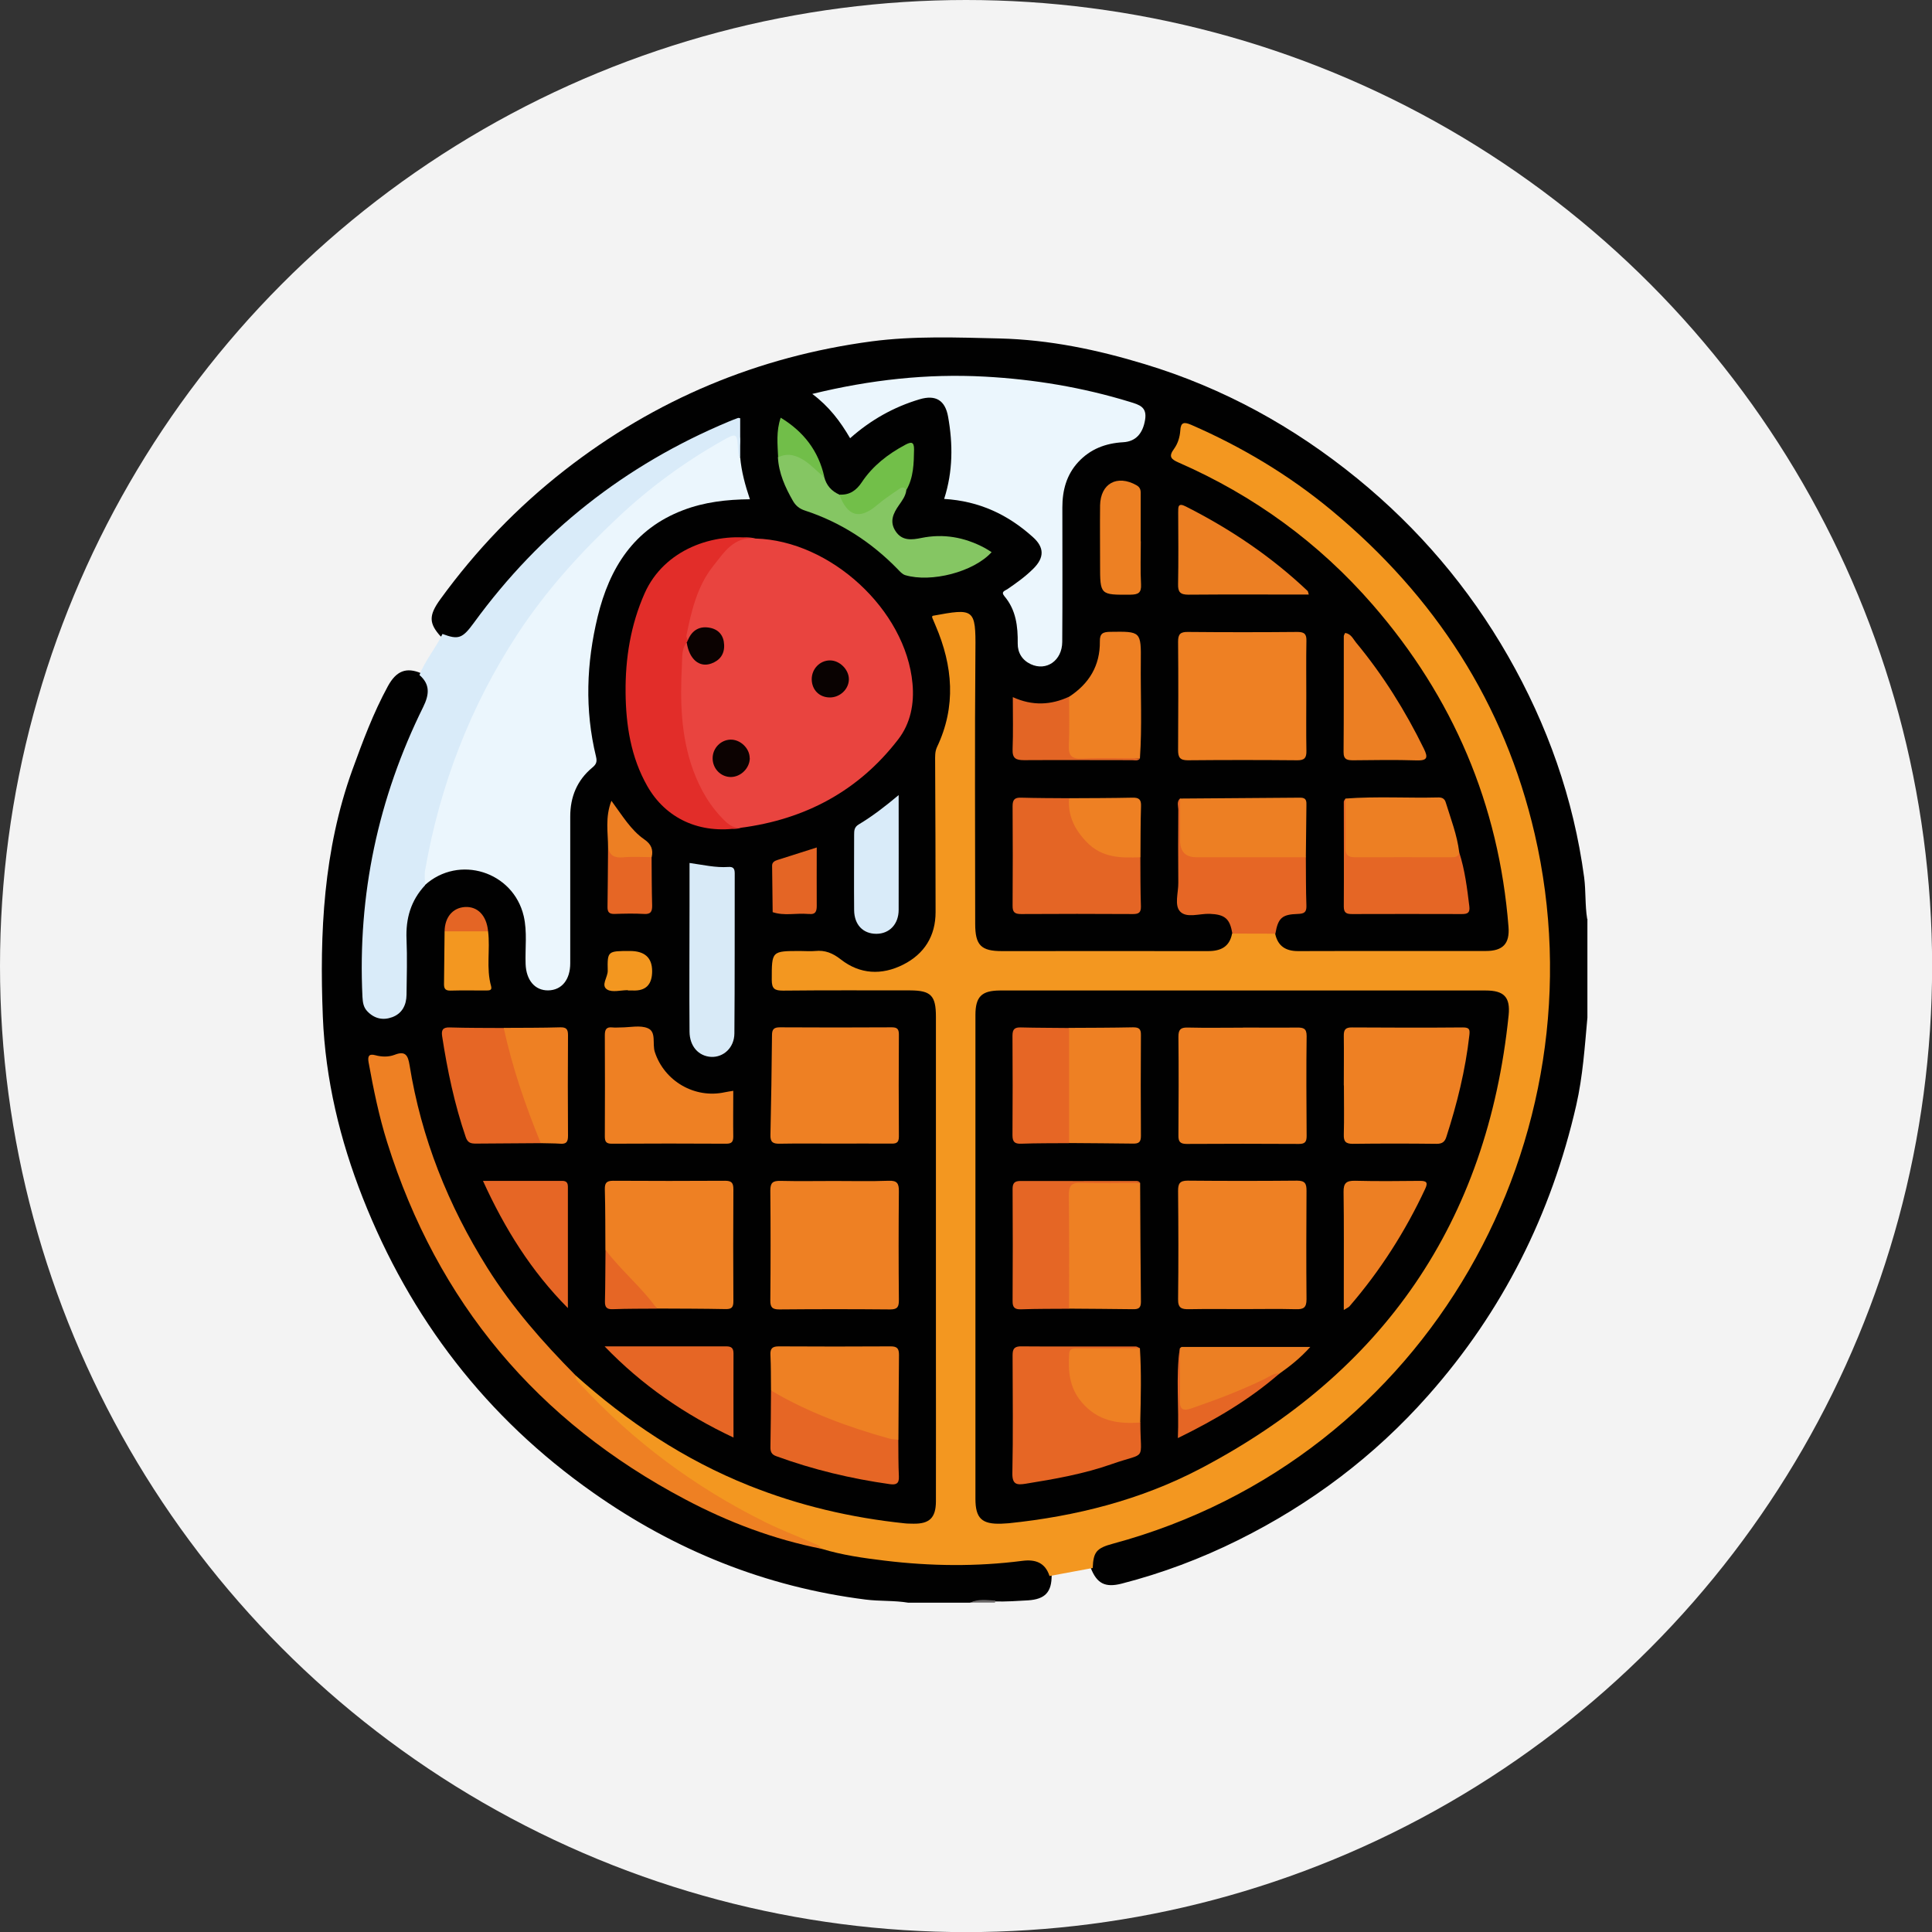 <?xml version="1.0" encoding="UTF-8"?>
<svg id="Layer_2" data-name="Layer 2" xmlns="http://www.w3.org/2000/svg" viewBox="0 0 173.13 173.13">
  <rect x="0" y="0" width="173.13" height="173.13" fill="#333333" stroke="none"/>
  <defs>
    <style>
      .cls-1 {
        fill: #f3f3f3;
      }

      .cls-2 {
        fill: #010101;
      }

      .cls-3 {
        fill: #6a6767;
      }

      .cls-4 {
        fill: #ed7f23;
      }

      .cls-5 {
        fill: #ed8023;
      }

      .cls-6 {
        fill: #ebf6fd;
      }

      .cls-7 {
        fill: #e56625;
      }

      .cls-8 {
        fill: #e9443f;
      }

      .cls-9 {
        fill: #f39720;
      }

      .cls-10 {
        fill: #e46525;
      }

      .cls-11 {
        fill: #ec7f23;
      }

      .cls-12 {
        fill: #ee8023;
      }

      .cls-13 {
        fill: #e66625;
      }

      .cls-14 {
        fill: #72bf49;
      }

      .cls-15 {
        fill: #71be49;
      }

      .cls-16 {
        fill: #d9ebf9;
      }

      .cls-17 {
        fill: #d8eaf7;
      }

      .cls-18 {
        fill: #e22d29;
      }

      .cls-19 {
        fill: #e36525;
      }

      .cls-20 {
        fill: #0c0201;
      }

      .cls-21 {
        fill: #090201;
      }

      .cls-22 {
        fill: #0b0201;
      }

      .cls-23 {
        fill: #85c663;
      }
    </style>
  </defs>
  <g id="Layer_1-2" data-name="Layer 1">
    <g>
      <circle class="cls-1" cx="86.57" cy="86.57" r="86.57"/>
      <g>
        <path class="cls-2" d="M142.25,82.34v8.85c-.24,2.63-.41,5.26-1,7.85-2.24,9.78-6.59,18.47-13.26,26-4.83,5.46-10.53,9.74-17.03,12.97-3.34,1.66-6.82,2.97-10.44,3.9-1.48,.38-2.22,0-2.77-1.39,.02-1.58,.45-2.11,2.16-2.56,3.51-.93,6.89-2.2,10.09-3.9,12.73-6.77,21.38-17.01,25.93-30.71,1.95-5.87,2.87-11.9,2.68-18.06-.22-7.22-1.82-14.15-4.91-20.72-2.98-6.36-7.11-11.88-12.26-16.63-4.25-3.93-9.04-7.09-14.36-9.41-.63-.27-.88-.21-1.1,.48-.58,1.89-.62,1.91,1.2,2.77,5.21,2.48,9.91,5.73,13.93,9.84,7.92,8.11,12.75,17.78,14.19,29.08,.12,.92,.21,1.83,.16,2.75-.06,1.13-.71,1.83-1.83,2.01-.18,.03-.37,.04-.55,.04-5.53,.01-11.06,.02-16.59,0-1.53,0-2.18-.6-2.42-2.01,.03-1.07,.58-1.75,1.63-1.88,.83-.1,.99-.56,.99-1.27-.01-1.21-.03-2.42,0-3.63-.08-1.29-.02-2.58-.04-3.86-.01-.61-.22-.98-.9-.98-3.06,0-6.11-.05-9.17,.02-.15,0-.29,.06-.42,.13-.38,.29-.34,.7-.34,1.11-.03,2.39,.08,4.77,.03,7.16-.02,.88,.29,1.31,1.21,1.25,.51-.03,1.03-.02,1.54,.02,1.32,.11,1.93,.73,2.06,2.1-.4,1.41-.98,1.87-2.56,1.89-3.21,.04-6.41,.01-9.62,.01-2.76,0-5.53,0-8.29,0-2.51,0-3.16-.65-3.16-3.14,0-8.26,0-16.51,0-24.77,0-.41,0-.81-.01-1.22-.02-.83-.49-1.17-1.26-1.22-1.45-.08-1.73,.26-1.23,1.61,1.22,3.24,1.34,6.47,0,9.7-.3,.73-.34,1.5-.34,2.28,0,4.2,0,8.4,0,12.61,0,1.84-.62,3.39-2.04,4.59-2.03,1.7-4.62,1.87-6.97,.27-1.62-1.1-3.33-.6-5.03-.65-.14,0-.31,.06-.37,.2-.31,.71-.28,1.46-.07,2.16,.16,.54,.73,.37,1.15,.41,.29,.03,.59,0,.88,0,3.17,0,6.34,0,9.51,0,2.3,0,2.93,.62,2.93,2.86,0,14.19,0,28.38,0,42.58,0,2.49-.81,3.26-3.31,3-5.28-.56-10.38-1.81-15.24-3.96-5.2-2.3-9.89-5.38-14.06-9.25-5.25-4.99-9.34-10.78-12.13-17.48-1.38-3.31-2.41-6.73-3-10.26-.15-.88-.46-1.29-1.37-.99-.1,.03-.22,.05-.33,.06q-1.45,.16-1.17,1.65c1.77,9.45,5.78,17.83,12.09,25.08,7.27,8.35,16.3,13.89,27.04,16.64,.39,.1,.79,.15,1.19,.24,3.52,.87,7.12,1.16,10.72,1.37,2.21,.13,4.41-.18,6.6-.36,1.69-.14,2.42,.2,3.03,1.55,.02,1.56-.59,2.19-2.11,2.29-.98,.06-1.96,.12-2.95,.1-.75,.06-1.52-.13-2.26,.11h-5.53c-1.26-.21-2.55-.12-3.82-.28-8.96-1.13-17.08-4.41-24.43-9.59-9.55-6.71-16.38-15.6-20.64-26.43-2.04-5.19-3.34-10.57-3.57-16.21-.3-7.53,.06-14.94,2.64-22.1,.93-2.56,1.88-5.12,3.19-7.52,.76-1.39,1.66-1.72,2.98-1.16,.99,1.01,1.11,1.82,.39,3.3-1.86,3.79-3.26,7.73-4.17,11.85-.65,2.92-1.05,5.86-1.14,8.86-.05,1.65-.28,3.29,0,4.95,.15,.86,.47,1.47,1.39,1.6,.82,.11,1.49-.4,1.78-1.32,.16-.53,.17-1.09,.18-1.64,0-1.4,.05-2.8-.01-4.2-.08-1.81,.53-3.31,1.71-4.63,1.93-1.5,4.02-1.97,6.3-.87,2.22,1.07,3.2,2.95,3.27,5.35,.02,.85,0,1.69,0,2.54,.03,1.45,.67,2.29,1.7,2.26,.99-.03,1.61-.85,1.61-2.24,.02-4.05,.04-8.11,0-12.16-.02-2,.38-3.8,1.88-5.23,.59-.56,.36-1.23,.22-1.87-.87-4.13-.58-8.21,.55-12.24,1.81-6.44,5.43-9.44,12.08-10.18,1.16-.13,1.15-.13,.87-1.32-.15-.64-.31-1.29-.32-1.96,.03-.7,.03-1.4,.03-2.1,0-1.25-.05-1.3-1.25-.79-2.13,.91-4.21,1.94-6.2,3.14-4.13,2.47-7.89,5.41-11.22,8.88-1.74,1.8-3.29,3.77-4.79,5.78-1.01,1.35-1.68,1.51-3.12,.93-1.05-1.17-1.07-1.87-.02-3.32,3.18-4.38,6.89-8.25,11.16-11.58,8.12-6.33,17.3-10.17,27.49-11.53,3.79-.5,7.63-.35,11.46-.26,4.47,.11,8.77,1.01,13.01,2.3,7.04,2.13,13.36,5.61,19.05,10.25,5.48,4.47,10,9.78,13.51,15.91,3.53,6.17,5.87,12.77,6.82,19.84,.16,1.23,.07,2.48,.27,3.71Z"/>
        <path class="cls-3" d="M89.2,143.43c-.01,.06-.02,.12-.04,.18h-2.21c.73-.35,1.49-.22,2.25-.18Z"/>
        <path class="cls-9" d="M97.93,140.51c-1.29,.24-2.59,.48-3.88,.72-.39-1.21-1.28-1.51-2.43-1.36-4.12,.53-8.23,.48-12.35-.02-1.89-.23-3.78-.49-5.61-1.05-4.56-1.54-8.72-3.85-12.68-6.54-3.33-2.27-6.29-4.98-9.05-7.9-.28-.3-.71-.6-.37-1.13,4.63,4.16,9.75,7.57,15.55,9.89,4.5,1.8,9.17,2.89,13.98,3.39,.26,.03,.52,.02,.77,.03,1.43,.02,2-.53,2.01-1.98,.01-4.5,0-8.99,0-13.49,0-9.99,0-19.98,0-29.96,0-1.9-.45-2.35-2.31-2.36-3.8,0-7.59-.02-11.39,.02-.75,0-1.01-.16-1.01-.96,0-2.59-.03-2.59,2.56-2.59,.44,0,.89,.04,1.33,0,.88-.09,1.56,.18,2.29,.75,1.72,1.35,3.68,1.44,5.6,.47,1.9-.96,2.9-2.57,2.9-4.71,0-4.5-.02-8.99-.04-13.49,0-.44-.03-.87,.17-1.3,1.73-3.64,1.42-7.27-.13-10.88-.1-.24-.2-.47-.3-.71-.01-.03,0-.07-.01-.11,.02-.02,.05-.06,.07-.06,3.68-.68,3.85-.66,3.81,3.06-.07,8.18-.02,16.36-.02,24.55,0,1.91,.52,2.44,2.4,2.44,6.15,0,12.31-.01,18.46,0,1.15,0,1.93-.38,2.16-1.57,1.29-.54,2.58-.56,3.86,.01,.24,1.11,.94,1.56,2.06,1.56,5.6-.02,11.21,0,16.81-.01,1.54,0,2.16-.65,2.04-2.17-.86-10.96-4.97-20.57-12.16-28.85-4.83-5.56-10.66-9.8-17.4-12.75-.69-.3-.92-.54-.41-1.23,.34-.47,.52-1.05,.56-1.65,.04-.73,.33-.78,.98-.5,4.55,1.98,8.77,4.51,12.58,7.67,9.24,7.67,15.49,17.27,18.2,29,6.27,27.11-9.41,55.93-37.79,63.59-1.49,.4-1.76,.74-1.82,2.19Z"/>
        <path class="cls-8" d="M67.71,48.26c6.7,.18,13.46,6.39,14.06,12.99,.17,1.8-.17,3.58-1.29,5.02-3.56,4.62-8.34,7.16-14.1,7.91-.78,.27-1.34-.11-1.86-.63-1.6-1.62-2.57-3.59-3.12-5.76-.77-3.03-.88-6.11-.48-9.21,.05-.36,.06-.74,.36-1.02,.59-.05,.53,.5,.73,.8,.54,.84,1.25,1.07,1.93,.58,.59-.42,.75-1.28,.35-1.87-.43-.63-1.3-.68-2.05-.1-.2,.15-.34,.39-.62,.44-.43-.21-.39-.6-.31-.95,.6-2.75,1.45-5.35,3.63-7.34,.83-.76,1.66-1.15,2.76-.86Z"/>
        <path class="cls-6" d="M66.33,40.98c.11,1.28,.45,2.51,.87,3.76-2.09,.02-4.08,.25-5.99,.98-4.41,1.68-6.59,5.17-7.65,9.53-1.01,4.17-1.17,8.36-.15,12.55,.12,.5,0,.71-.35,1-1.35,1.13-1.96,2.61-1.96,4.37,0,4.38,0,8.77,0,13.15,0,1.47-.76,2.41-1.97,2.43-1.2,.02-1.98-.92-2.03-2.37-.05-1.43,.16-2.87-.17-4.29-.94-4-5.81-5.53-8.86-2.77-.48-.46-.32-1.03-.23-1.55,1.13-6.75,3.42-13.09,6.94-18.96,4.72-7.88,11.03-14.21,18.85-19.02,.72-.44,1.52-1.28,2.23-1.04,.92,.31,.11,1.5,.46,2.24Z"/>
        <path class="cls-16" d="M66.33,40.98c-.17-.17-.17-.39-.19-.61-.08-1.58-.11-1.62-1.44-.86-3.4,1.92-6.53,4.22-9.37,6.9-3.35,3.15-6.42,6.54-8.96,10.42-4.24,6.49-6.95,13.56-8.28,21.18-.07,.43,0,.88,0,1.32-1.28,1.37-1.74,2.99-1.66,4.84,.07,1.65,.02,3.31,0,4.97-.01,.92-.39,1.68-1.28,2.01-.81,.3-1.58,.15-2.22-.51-.37-.38-.42-.82-.45-1.31-.44-9.14,1.4-17.8,5.45-25.99,.53-1.08,.64-2-.34-2.85,.51-1.32,1.46-2.4,2.06-3.68,1.44,.54,1.79,.41,2.83-1.02,5.93-8.13,13.54-14.13,22.82-18.01,.27-.11,.54-.22,.82-.32,.06-.02,.14,0,.21,.02,0,1.17,0,2.34,0,3.5Z"/>
        <path class="cls-6" d="M84.61,44.7c.79-2.46,.79-4.9,.35-7.36-.26-1.46-1.1-1.99-2.55-1.56-2.32,.69-4.38,1.85-6.23,3.49-.88-1.51-1.89-2.85-3.39-3.97,5.21-1.27,10.29-1.83,15.46-1.55,4.41,.24,8.75,.96,12.99,2.26,.88,.27,1.57,.46,1.37,1.63-.2,1.19-.82,1.93-1.97,1.99-1.57,.09-2.94,.61-4.02,1.78-1.05,1.14-1.42,2.53-1.42,4.06,0,4.02,.02,8.03-.01,12.05-.01,1.68-1.42,2.65-2.82,2-.77-.36-1.18-1.03-1.17-1.85,.02-1.54-.15-3.01-1.19-4.24-.35-.42,.06-.49,.26-.63,.82-.56,1.63-1.14,2.33-1.84,1-.99,.99-1.91-.04-2.83-2.22-2-4.78-3.23-7.96-3.42Z"/>
        <path class="cls-12" d="M51.56,123.23c-.02,.38,.24,.59,.47,.84,4.74,5.12,10.26,9.21,16.5,12.31,1.54,.77,3.16,1.37,4.74,2.07,.15,.07,.27,.23,.4,.35-4.32-.85-8.4-2.39-12.27-4.44-13.26-7-22.2-17.65-26.7-31.98-.74-2.35-1.23-4.76-1.67-7.18-.09-.53,.01-.8,.6-.64,.59,.16,1.19,.17,1.74-.04,.97-.38,1.19,.07,1.33,.92,1.05,6.54,3.46,12.57,6.97,18.17,2.22,3.54,4.96,6.66,7.89,9.62Z"/>
        <path class="cls-12" d="M74.78,105.83c1.62,0,3.24,.04,4.86-.02,.75-.03,.92,.24,.91,.95-.03,3.24-.03,6.48,0,9.73,0,.58-.09,.85-.77,.85-3.32-.03-6.63-.03-9.95,0-.63,0-.81-.2-.8-.82,.03-3.28,.03-6.56,0-9.84,0-.7,.23-.87,.89-.86,1.62,.04,3.24,.01,4.86,.01Z"/>
        <path class="cls-12" d="M117.06,62.32c0,1.66-.02,3.31,.01,4.97,.01,.61-.16,.84-.8,.84-3.28-.03-6.56-.03-9.83,0-.7,0-.87-.26-.87-.91,.02-3.24,.03-6.48,0-9.72,0-.68,.21-.88,.88-.87,3.28,.03,6.56,.03,9.83,0,.65,0,.81,.23,.79,.83-.03,1.62-.01,3.24-.01,4.86Z"/>
        <path class="cls-18" d="M61.54,57.58c-.49,.58-.39,1.35-.43,1.98-.17,3.19-.11,6.38,1,9.44,.64,1.75,1.54,3.31,2.9,4.61,.4,.38,.81,.61,1.36,.57-3.7,.62-6.73-.87-8.36-3.73-1.48-2.6-1.92-5.46-1.95-8.38-.03-3.07,.45-6.07,1.71-8.91,1.74-3.91,6.17-5.49,9.92-4.89-1.93-.24-2.83,1.27-3.76,2.43-1.44,1.79-1.97,4.03-2.42,6.26-.02,.12,.08,.27,.13,.4,.17,.18,.04,.21-.11,.23Z"/>
        <path class="cls-12" d="M54.25,111.99c-.01-1.8,0-3.6-.05-5.41-.01-.56,.14-.77,.74-.77,3.35,.02,6.7,.02,10.04,0,.6,0,.74,.21,.74,.77-.02,3.35-.02,6.7,0,10.04,0,.53-.16,.7-.69,.69-2.06-.04-4.12-.04-6.18-.05-1.7-1.62-3.52-3.12-4.61-5.28Z"/>
        <path class="cls-12" d="M74.83,102.48c-1.66,0-3.31-.02-4.97,.01-.6,.01-.84-.14-.82-.79,.07-2.98,.11-5.96,.14-8.94,0-.52,.17-.7,.7-.7,3.35,.02,6.69,.02,10.04,0,.48,0,.63,.16,.63,.64-.02,3.05-.02,6.11,0,9.16,0,.61-.31,.63-.76,.62-1.66-.01-3.31,0-4.97,0Z"/>
        <path class="cls-10" d="M102.19,76.82c.01,1.47,0,2.94,.05,4.41,.01,.54-.19,.68-.71,.68-3.34-.02-6.69-.02-10.03,0-.57,0-.77-.17-.76-.75,.02-2.98,.02-5.95,0-8.93,0-.58,.2-.77,.76-.75,1.43,.04,2.86,.04,4.3,.05,.25,.25,.3,.58,.33,.91,.15,2.06,2.65,4.42,4.83,4.09,.42-.06,.89-.05,1.24,.3Z"/>
        <path class="cls-12" d="M65.71,97.76c0,1.45-.02,2.77,0,4.09,0,.48-.15,.64-.63,.64-3.42-.02-6.85-.02-10.27,0-.5,0-.61-.2-.61-.66,.01-3.02,.02-6.04,0-9.06,0-.51,.13-.76,.68-.7,.25,.03,.51,0,.77,0,.81,0,1.72-.22,2.4,.07,.79,.33,.39,1.4,.63,2.13,.85,2.61,3.57,4.2,6.27,3.61,.21-.05,.43-.07,.76-.13Z"/>
        <path class="cls-12" d="M69.09,124.6c-.01-1.06,0-2.13-.05-3.19-.03-.58,.18-.76,.76-.76,3.34,.02,6.68,.02,10.02,0,.6,0,.74,.22,.74,.77-.03,2.53-.03,5.06-.05,7.59-.43,.39-.91,.19-1.36,.07-3.13-.88-6.13-2.07-9.03-3.53-.43-.21-.85-.46-1.02-.96Z"/>
        <path class="cls-17" d="M61.77,77.33c1.24,.17,2.35,.44,3.5,.36,.43-.03,.57,.14,.57,.57-.01,4.78,.01,9.57-.03,14.35-.01,1.28-.98,2.15-2.08,2.1-1.12-.06-1.93-.94-1.94-2.26-.03-3.75,0-7.51,0-11.26,0-1.25,0-2.5,0-3.86Z"/>
        <path class="cls-13" d="M114.29,83.67c-1.29,0-2.58,0-3.86-.01-.21-1.35-.68-1.72-2.04-1.77-.9-.03-2.06,.41-2.64-.21-.53-.56-.15-1.69-.16-2.57-.02-2.17-.02-4.35,0-6.52,0-.34-.17-.74,.16-1.04,.62,.78,.34,1.69,.36,2.54,.05,2.49-.21,2.33,2.31,2.34,2.35,0,4.69,0,7.04,0,.54,0,1.11-.05,1.56,.37,.01,1.46,0,2.92,.05,4.38,.02,.61-.25,.7-.78,.72-1.41,.04-1.76,.37-2,1.76Z"/>
        <path class="cls-13" d="M48.46,102.44c-1.94,.01-3.89,.02-5.83,.04-.45,0-.72-.08-.89-.57-1.01-2.95-1.65-5.99-2.12-9.06-.08-.55,.06-.8,.68-.78,1.61,.05,3.23,.04,4.84,.05,.4,.27,.51,.7,.61,1.13,.62,2.73,1.5,5.37,2.57,7.95,.16,.39,.45,.79,.14,1.24Z"/>
        <path class="cls-23" d="M73.86,42.74c.19,.75,.65,1.27,1.35,1.58q1.78,1.78,3.8,.26c.47-.35,.91-.74,1.46-.96,.3-.12,.7-.33,.75,.29-.06,.54-.38,.95-.67,1.37-.51,.73-.86,1.47-.29,2.33,.58,.88,1.46,.77,2.29,.6,2-.41,3.87-.07,5.65,.87,.23,.12,.44,.26,.66,.4-1.61,1.78-5.42,2.75-7.74,2.06-.26-.08-.48-.33-.68-.54-2.35-2.41-5.1-4.2-8.31-5.25-.49-.16-.82-.43-1.07-.86-.7-1.22-1.27-2.48-1.35-3.91,.5-.78,1.2-.56,1.83-.3,1,.41,1.81,1.06,2.3,2.06Z"/>
        <path class="cls-12" d="M95.8,62.44c1.8-1.17,2.79-2.8,2.76-4.97-.01-.7,.27-.84,.92-.85,2.76-.04,2.78-.06,2.75,2.73-.03,2.87,.12,5.74-.08,8.61-1.97,.23-3.94,.04-5.91,.1-.39,.01-.68-.18-.7-.55-.09-1.7-.45-3.42,.26-5.08Z"/>
        <path class="cls-4" d="M117.02,76.82c-3.27,0-6.54,0-9.81,0q-1.46,0-1.46-1.51c0-1.25,0-2.5,0-3.75,3.59-.03,7.19-.05,10.78-.08,.56,0,.55,.34,.54,.72-.02,1.54-.03,3.08-.05,4.62Z"/>
        <path class="cls-7" d="M130.76,76.37c.51,1.58,.71,3.21,.91,4.85,.07,.58-.16,.69-.66,.69-3.28-.01-6.56-.01-9.84,0-.48,0-.75-.08-.75-.66,.02-3.13,0-6.27,0-9.4,0-.09,.09-.19,.14-.28,.62,.78,.33,1.7,.35,2.56,.06,2.51-.21,2.33,2.34,2.32,2.5,0,5,.09,7.5-.08Z"/>
        <path class="cls-11" d="M117.28,53.28c-3.66,0-7.22-.02-10.79,.01-.74,0-.94-.25-.92-.96,.04-2.13,.02-4.27,.01-6.4,0-.51-.03-.91,.69-.54,3.99,2.02,7.66,4.49,10.91,7.57,.04,.04,.04,.13,.1,.31Z"/>
        <path class="cls-13" d="M69.09,124.6c3.3,1.96,6.87,3.27,10.55,4.3,.28,.08,.58,.08,.86,.12,.01,1.1,0,2.2,.05,3.3,.03,.64-.26,.75-.79,.68-3.49-.49-6.89-1.3-10.2-2.51-.42-.15-.53-.4-.52-.82,.03-1.69,.04-3.37,.05-5.06Z"/>
        <path class="cls-13" d="M54.18,120.65c3.63,0,7.27,0,10.9,0,.47,0,.65,.16,.65,.64-.01,2.46,0,4.92,0,7.53-4.38-2.06-8.21-4.7-11.54-8.16Z"/>
        <path class="cls-11" d="M120.55,56.72c.52,.08,.7,.53,.96,.85,2.42,2.92,4.42,6.12,6.09,9.53,.39,.8,.3,1.07-.66,1.04-1.87-.06-3.75-.03-5.63-.01-.53,0-.92-.02-.91-.74,.03-3.46,.01-6.91,.02-10.37,0-.1,.07-.19,.12-.3Z"/>
        <path class="cls-4" d="M130.76,76.37c-.07,.45-.4,.45-.75,.45-2.87,0-5.74-.01-8.61,0-.62,0-.84-.23-.83-.84,.03-1.47,0-2.94,0-4.42,2.78-.21,5.56-.03,8.35-.1,.36,0,.55,.15,.64,.46,.45,1.46,1.01,2.9,1.2,4.43Z"/>
        <path class="cls-13" d="M50.89,117.22c-3.28-3.3-5.65-7.1-7.61-11.4,2.5,0,4.8,0,7.1,0,.39,0,.51,.18,.51,.54,0,3.62,0,7.24,0,10.86Z"/>
        <path class="cls-12" d="M48.46,102.44c-1.38-3.36-2.55-6.78-3.32-10.33,1.69-.01,3.38,0,5.07-.05,.53-.01,.69,.16,.69,.69-.02,3.01-.02,6.03,0,9.04,0,.52-.14,.74-.68,.7-.58-.04-1.17-.03-1.76-.05Z"/>
        <path class="cls-16" d="M80.53,71.25c0,3.58,.01,6.93,0,10.28,0,1.29-.83,2.15-2,2.15-1.19,0-1.98-.81-1.99-2.13-.02-2.25,0-4.49,0-6.74,0-.38,.01-.69,.41-.93,1.22-.73,2.35-1.6,3.59-2.64Z"/>
        <path class="cls-5" d="M102.23,48.5c0,1.29-.05,2.58,.02,3.87,.04,.77-.26,.91-.95,.92-2.72,.02-2.72,.04-2.72-2.69,0-1.77-.02-3.54,0-5.31,.04-1.97,1.53-2.78,3.26-1.81,.43,.24,.38,.57,.38,.94,0,1.36,0,2.73,0,4.09Z"/>
        <path class="cls-12" d="M102.19,76.82c-1.74,.07-3.42,.07-4.8-1.35-1.09-1.13-1.71-2.37-1.59-3.94,1.9-.01,3.8-.01,5.7-.05,.57-.01,.77,.17,.75,.75-.05,1.53-.04,3.07-.05,4.6Z"/>
        <path class="cls-19" d="M95.8,62.44c0,1.43,.05,2.86-.02,4.29-.05,.94,.19,1.3,1.21,1.25,1.72-.08,3.44-.02,5.17-.02-.19,.26-.47,.16-.71,.16-3.23,0-6.46-.02-9.69,0-.74,0-1.05-.17-1.02-.98,.06-1.5,.02-3,.02-4.67,1.75,.8,3.42,.72,5.05-.04Z"/>
        <path class="cls-9" d="M43.74,83.46c.2,1.63-.19,3.3,.27,4.92,.11,.41-.22,.37-.47,.38-1.06,0-2.13-.02-3.19,.01-.55,.01-.57-.3-.56-.7,.02-1.54,.04-3.08,.05-4.61,1.3-.55,2.6-.59,3.9,0Z"/>
        <path class="cls-10" d="M73.19,75.94c0,1.82-.01,3.54,0,5.26,0,.51-.15,.77-.69,.7-.04,0-.07,0-.11,0-1.05-.09-2.11,.19-3.15-.16-.02-1.39-.04-2.78-.05-4.17,0-.3,.23-.43,.49-.51,1.11-.35,2.22-.71,3.49-1.11Z"/>
        <path class="cls-13" d="M58.39,76.81c.01,1.44,.01,2.87,.05,4.31,.01,.54-.1,.82-.72,.78-.88-.05-1.77-.03-2.65,0-.49,.01-.64-.17-.63-.65,.03-1.77,.03-3.54,.05-5.3,.76,.48,1.59,.59,2.47,.54,.5-.03,1.02-.07,1.44,.32Z"/>
        <path class="cls-14" d="M81.22,43.91c-.3-.45-.6-.11-.83,.04-.64,.42-1.26,.86-1.84,1.35-1.52,1.28-2.62,.97-3.33-.98,.91,.06,1.52-.37,2.01-1.11,.98-1.47,2.34-2.52,3.89-3.35,.51-.27,.8-.31,.79,.42-.02,1.25-.04,2.49-.68,3.62Z"/>
        <path class="cls-9" d="M56.26,88.73c-.62,0-1.39,.22-1.84-.05-.61-.37,.05-1.1,.04-1.69-.04-1.77,0-1.77,1.99-1.77q1.99,0,1.99,1.81t-1.73,1.73h-.44s0-.02,0-.02Z"/>
        <path class="cls-13" d="M54.25,111.99c1.41,1.87,3.25,3.36,4.61,5.28-1.32,.01-2.64,0-3.96,.05-.53,.02-.7-.18-.69-.7,.04-1.54,.03-3.08,.05-4.63Z"/>
        <path class="cls-4" d="M58.39,76.81c-.87,0-1.74-.06-2.6,.02-.73,.06-1.15-.17-1.3-.88,0-1.33-.28-2.69,.3-4.19,.97,1.31,1.73,2.62,2.96,3.47,.61,.42,.8,.9,.65,1.58Z"/>
        <path class="cls-15" d="M73.86,42.74c-.71-.51-1.25-1.21-2.06-1.64-.73-.39-1.36-.47-2.07-.12-.05-1.16-.19-2.33,.23-3.55,2.07,1.26,3.39,2.98,3.91,5.31Z"/>
        <path class="cls-10" d="M43.74,83.46c-1.3,0-2.6,0-3.9,0,.02-1.27,.73-2.11,1.82-2.18,1.15-.07,1.95,.77,2.08,2.19Z"/>
        <path class="cls-2" d="M111.36,88.76c7.26,0,14.52,0,21.78,0,1.63,0,2.22,.59,2.05,2.23-1.9,18.51-11.21,32.01-27.63,40.62-5.36,2.81-11.16,4.27-17.16,4.89-.22,.02-.44,.03-.66,.04-1.76,.06-2.33-.48-2.33-2.24,0-13.05,0-26.09,0-39.14,0-1.4,0-2.8,0-4.2,0-1.64,.55-2.19,2.18-2.2,7.26,0,14.52,0,21.78,0Z"/>
        <path class="cls-20" d="M67.19,67.93c0,.89-.79,1.69-1.69,1.7-.92,0-1.65-.76-1.64-1.7,.01-.89,.72-1.62,1.59-1.65,.88-.03,1.73,.77,1.73,1.65Z"/>
        <path class="cls-22" d="M61.54,57.58c.04-.08,.08-.15,.11-.23,.38-.91,1.09-1.29,2.03-1.08,.76,.17,1.18,.72,1.21,1.51,.04,.84-.38,1.4-1.15,1.68-1.07,.39-1.98-.39-2.2-1.88Z"/>
        <path class="cls-21" d="M74.38,59.18c.87,0,1.7,.83,1.69,1.7-.01,.89-.81,1.64-1.74,1.62-.92-.02-1.57-.68-1.59-1.61-.01-.94,.72-1.71,1.64-1.71Z"/>
        <path class="cls-12" d="M111.39,117.31c-1.62,0-3.24-.02-4.85,.01-.66,.01-.98-.1-.97-.89,.04-3.24,.03-6.47,0-9.71,0-.63,.13-.92,.85-.92,3.27,.03,6.55,.03,9.82,0,.72,0,.84,.28,.84,.91-.02,3.24-.03,6.47,0,9.71,0,.76-.26,.92-.95,.9-1.58-.04-3.16-.01-4.74-.01Z"/>
        <path class="cls-12" d="M111.36,92.08c1.62,0,3.24,.02,4.87,0,.57,0,.86,.07,.86,.76-.04,2.99-.02,5.97,0,8.96,0,.51-.14,.71-.68,.71-3.35-.02-6.71-.02-10.06,0-.58,0-.76-.19-.75-.76,.02-2.95,.03-5.9,0-8.85,0-.62,.18-.83,.81-.82,1.66,.04,3.32,.01,4.98,.01Z"/>
        <path class="cls-12" d="M120.42,97.26c0-1.47,.02-2.95,0-4.42-.01-.56,.14-.78,.74-.77,3.31,.02,6.63,.03,9.94,0,.59,0,.63,.2,.57,.71-.35,3.11-1.1,6.13-2.06,9.1-.14,.45-.38,.62-.87,.62-2.5-.03-5.01-.03-7.51,0-.63,0-.83-.2-.81-.82,.04-1.47,.01-2.95,.01-4.42Z"/>
        <path class="cls-13" d="M102.19,127.47c0,3.59,.66,2.6-2.56,3.73-2.5,.88-5.1,1.34-7.72,1.76-.76,.12-1.21,.1-1.19-.94,.07-3.46,.03-6.92,.02-10.38,0-.55-.03-1,.77-.99,3.42,.03,6.85,0,10.27,.01,.12,0,.25,.11,.37,.16-.42,.42-.96,.32-1.46,.33-1.18,.02-2.36,.02-3.53,0-.75,0-1.02,.32-1.05,1.06-.09,2.62,1.86,4.77,4.49,4.91,.54,.03,1.12-.09,1.58,.33Z"/>
        <path class="cls-12" d="M102.17,106.01c.02,3.55,.03,7.11,.07,10.66,0,.57-.25,.66-.73,.65-1.9-.03-3.81-.03-5.72-.05-.4-.41-.37-.94-.37-1.45-.01-2.79-.02-5.58,0-8.38,.01-1.45,.12-1.56,1.58-1.53,1.72,.04,3.44-.14,5.16,.09Z"/>
        <path class="cls-12" d="M95.8,92.11c1.91-.01,3.83-.01,5.74-.05,.52,0,.71,.14,.7,.68-.02,3.02-.02,6.04,0,9.06,0,.54-.19,.69-.7,.68-1.91-.03-3.83-.03-5.74-.05-.38-.37-.37-.86-.37-1.33-.02-2.56-.02-5.11,0-7.67,0-.47-.01-.96,.37-1.33Z"/>
        <path class="cls-7" d="M102.17,106.01c-1.76,0-3.53,.05-5.29-.01-.91-.04-1.11,.3-1.1,1.14,.04,3.38,.02,6.76,.02,10.14-1.43,.01-2.87,0-4.3,.05-.57,.02-.77-.17-.76-.75,.02-3.35,.02-6.69,0-10.04,0-.52,.18-.71,.7-.71,3.46,.01,6.91,0,10.37,0,.15,0,.29,.03,.36,.19Z"/>
        <path class="cls-13" d="M95.8,92.11c0,3.44,0,6.89,0,10.33-1.43,.01-2.87,0-4.3,.05-.56,.02-.77-.16-.77-.75,.02-2.98,.02-5.95,0-8.93,0-.59,.2-.76,.77-.74,1.43,.04,2.86,.03,4.3,.05Z"/>
        <path class="cls-4" d="M120.42,117.4c0-.73,0-1.3,0-1.88,0-2.91,.02-5.82-.02-8.72-.01-.78,.25-1,1.01-.99,1.95,.05,3.9,.03,5.85,.01,.57,0,.72,.14,.46,.7-1.78,3.82-4.03,7.34-6.78,10.53-.08,.1-.22,.15-.52,.34Z"/>
        <path class="cls-11" d="M105.73,120.82c.06-.04,.12-.12,.18-.12,3.78,0,7.55,0,11.51,0-.9,1-1.8,1.71-2.75,2.38-2.29,1.52-4.85,2.44-7.43,3.31-1.4,.47-1.62,.29-1.59-1.17,.03-1.47-.11-2.94,.09-4.4Z"/>
        <path class="cls-12" d="M102.19,127.47c-2.02,.16-3.84-.13-5.27-1.83-1.1-1.31-1.21-2.78-1.11-4.34,.04-.55,.48-.46,.83-.47,1.84,0,3.67,0,5.51-.01,.14,2.21,.08,4.43,.03,6.64Z"/>
        <path class="cls-7" d="M105.73,120.82c0,1.55,.04,3.1,0,4.64-.02,.86,.28,1.01,1.06,.74,2.23-.77,4.42-1.6,6.54-2.63,.42-.21,.81-.53,1.33-.49-2.7,2.35-5.74,4.14-9.11,5.79,.12-2.81-.2-5.43,.17-8.05Z"/>
      </g>
    </g>
  </g>
</svg>